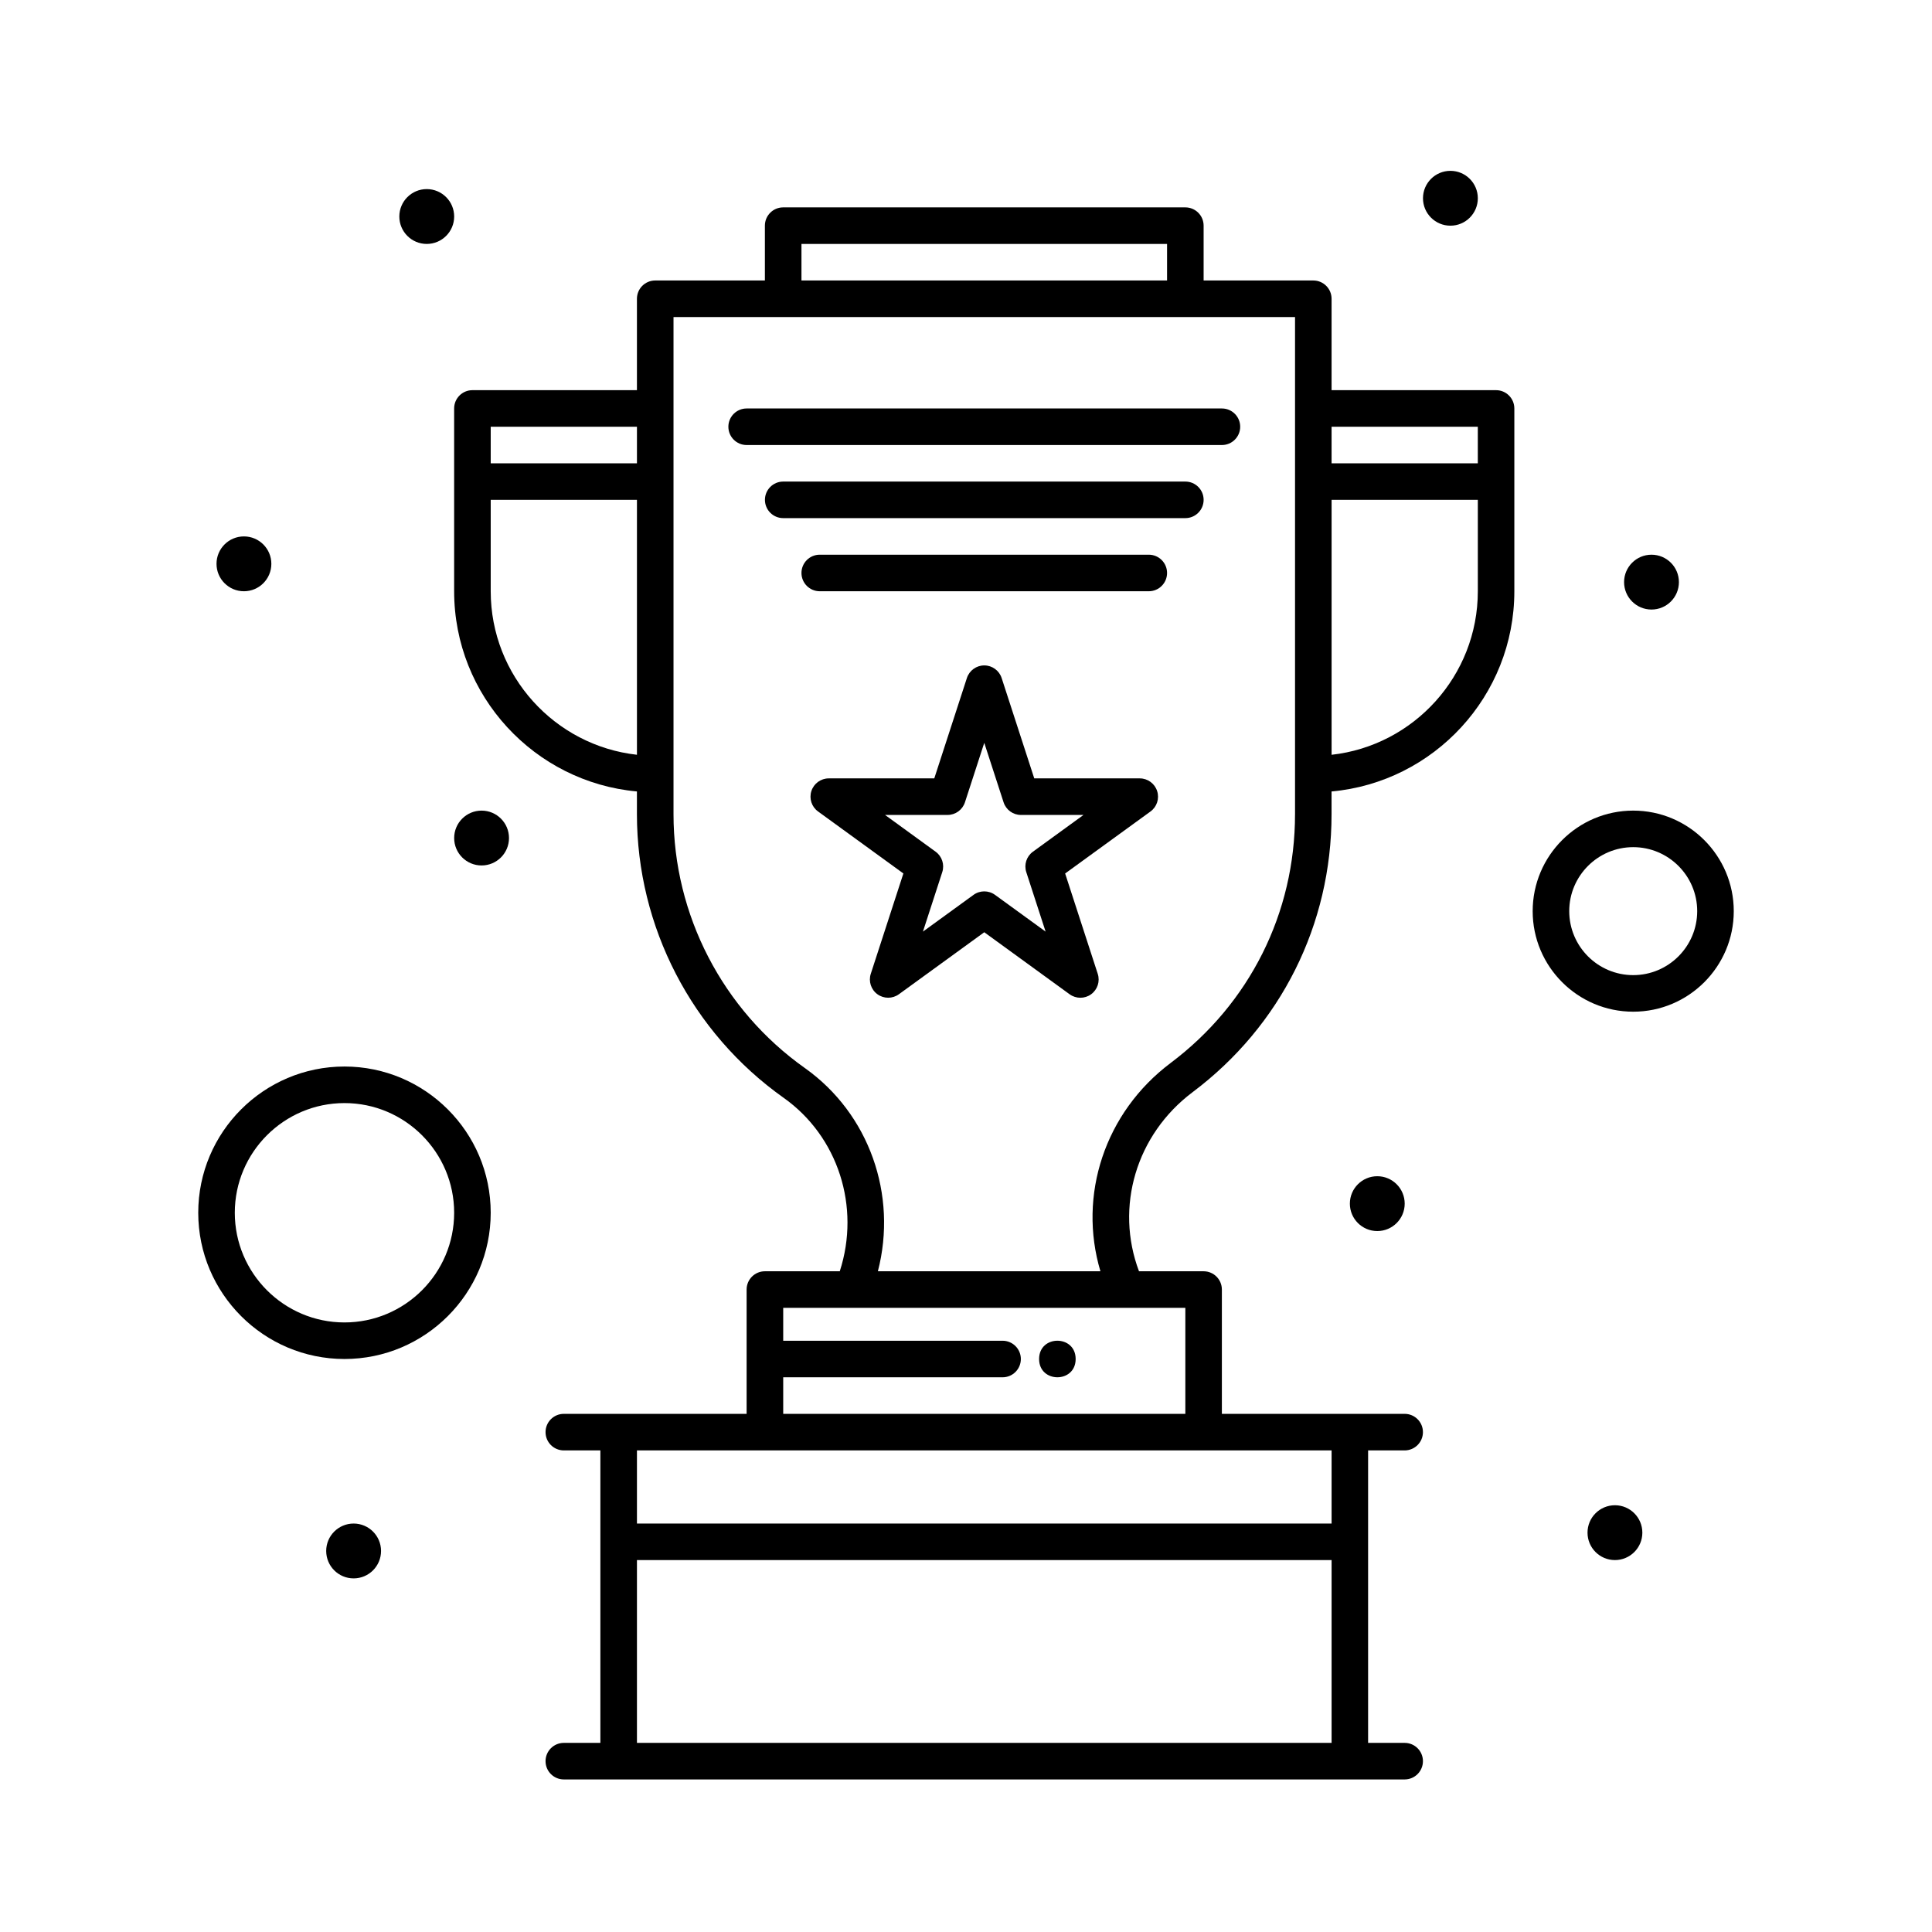 <?xml version="1.0" encoding="UTF-8"?>
<!-- Uploaded to: ICON Repo, www.svgrepo.com, Generator: ICON Repo Mixer Tools -->
<svg fill="#000000" width="800px" height="800px" version="1.1" viewBox="144 144 512 512" xmlns="http://www.w3.org/2000/svg">
 <g>
  <path d="m446.05 350.28h-27.961l-8.641-26.59c-0.648-1.996-2.508-3.348-4.606-3.348s-3.957 1.352-4.606 3.348l-8.641 26.59h-27.961c-2.098 0-3.957 1.352-4.606 3.348s0.062 4.184 1.758 5.414l22.621 16.434-8.641 26.594c-0.648 1.996 0.062 4.18 1.758 5.414 1.699 1.234 3.996 1.234 5.695 0l22.621-16.43 22.621 16.438c1.699 1.23 3.996 1.234 5.695 0 1.699-1.234 2.41-3.422 1.758-5.414l-8.641-26.594 22.621-16.434c1.699-1.234 2.406-3.422 1.758-5.414-0.648-2.004-2.508-3.356-4.606-3.356zm-28.316 19.43c-1.699 1.234-2.406 3.422-1.758 5.414l5.121 15.762-13.406-9.738c-1.699-1.234-3.996-1.234-5.695 0l-13.406 9.738 5.121-15.762c0.648-1.996-0.062-4.184-1.758-5.414l-13.406-9.742h16.57c2.098 0 3.957-1.352 4.606-3.348l5.121-15.758 5.121 15.762c0.648 1.996 2.508 3.348 4.606 3.348h16.57z"/>
  <path d="m467.82 252.25h-125.95c-2.676 0-4.844 2.168-4.844 4.844s2.168 4.844 4.844 4.844h125.95c2.676 0 4.844-2.168 4.844-4.844s-2.168-4.844-4.844-4.844z"/>
  <path d="m458.13 271.62h-106.57c-2.676 0-4.844 2.168-4.844 4.844s2.168 4.844 4.844 4.844h106.57c2.676 0 4.844-2.168 4.844-4.844 0.004-2.676-2.168-4.844-4.844-4.844z"/>
  <path d="m448.44 291h-87.199c-2.676 0-4.844 2.168-4.844 4.844 0 2.676 2.168 4.844 4.844 4.844h87.199c2.676 0 4.844-2.168 4.844-4.844 0-2.676-2.168-4.844-4.844-4.844z"/>
  <path d="m429.06 504.15c0 6.457-9.688 6.457-9.688 0 0-6.461 9.688-6.461 9.688 0"/>
  <path d="m244.98 555.02c0 4.016-3.254 7.269-7.266 7.269-4.016 0-7.269-3.254-7.269-7.269 0-4.012 3.254-7.266 7.269-7.266 4.012 0 7.266 3.254 7.266 7.266"/>
  <path d="m579.24 550.17c0 4.016-3.254 7.266-7.266 7.266-4.016 0-7.266-3.25-7.266-7.266 0-4.012 3.25-7.266 7.266-7.266 4.012 0 7.266 3.254 7.266 7.266"/>
  <path d="m516.26 462.98c0 4.012-3.254 7.266-7.266 7.266-4.012 0-7.266-3.254-7.266-7.266 0-4.016 3.254-7.269 7.266-7.269 4.012 0 7.266 3.254 7.266 7.269"/>
  <path d="m588.93 298.27c0 4.012-3.254 7.266-7.266 7.266-4.012 0-7.266-3.254-7.266-7.266 0-4.016 3.254-7.269 7.266-7.269 4.012 0 7.266 3.254 7.266 7.269"/>
  <path d="m535.64 196.54c0 4.016-3.254 7.269-7.266 7.269-4.016 0-7.269-3.254-7.269-7.269 0-4.012 3.254-7.266 7.269-7.266 4.012 0 7.266 3.254 7.266 7.266"/>
  <path d="m264.36 201.38c0 4.012-3.254 7.266-7.269 7.266-4.012 0-7.266-3.254-7.266-7.266 0-4.016 3.254-7.269 7.266-7.269 4.016 0 7.269 3.254 7.269 7.269"/>
  <path d="m215.91 293.42c0 4.016-3.254 7.269-7.266 7.269-4.016 0-7.266-3.254-7.266-7.269 0-4.012 3.25-7.266 7.266-7.266 4.012 0 7.266 3.254 7.266 7.266"/>
  <path d="m278.89 366.09c0 4.012-3.254 7.266-7.266 7.266-4.016 0-7.266-3.254-7.266-7.266 0-4.016 3.25-7.269 7.266-7.269 4.012 0 7.266 3.254 7.266 7.269"/>
  <path d="m540.48 247.4h-43.598v-24.223c0-2.676-2.168-4.844-4.844-4.844h-29.066v-14.531c0-2.676-2.168-4.844-4.844-4.844h-106.58c-2.676 0-4.844 2.168-4.844 4.844v14.531h-29.066c-2.676 0-4.844 2.168-4.844 4.844v24.223h-43.598c-2.676 0-4.844 2.168-4.844 4.844v48.441c0 27.75 21.324 50.602 48.441 53.059v6.043c0 29.797 14.531 57.887 38.871 75.137 14.469 10.254 20.418 28.914 14.887 45.969l-19.848 0.008c-2.676 0-4.844 2.168-4.844 4.844v32.941h-48.441c-2.676 0-4.844 2.168-4.844 4.844s2.168 4.844 4.844 4.844h9.688v77.508h-9.688c-2.676 0-4.844 2.168-4.844 4.844 0 2.676 2.168 4.844 4.844 4.844h14.531 208.3c2.676 0 4.844-2.168 4.844-4.844 0-2.676-2.168-4.844-4.844-4.844h-9.688v-77.508h9.688c2.676 0 4.844-2.168 4.844-4.844s-2.168-4.844-4.844-4.844h-48.441v-32.941c0-2.676-2.168-4.844-4.844-4.844h-17.117c-6.414-17.004-0.789-36.211 14.207-47.469 23.398-17.574 36.82-44.418 36.82-73.641v-6.043c27.121-2.457 48.441-25.309 48.441-53.059v-48.441c0-2.676-2.168-4.848-4.844-4.848zm-4.844 9.691v9.688h-38.754v-9.688zm-179.24-48.445h96.887v9.688h-96.887zm-43.598 48.445v9.688h-38.754v-9.688zm-38.754 43.598v-24.223h38.754v67.555c-21.77-2.418-38.754-20.93-38.754-43.332zm38.754 305.19v-48.441h184.09v48.441zm184.09-58.129h-184.09v-19.379h184.09zm-38.758-29.066h-106.57v-9.688h58.133c2.676 0 4.844-2.168 4.844-4.844s-2.168-4.844-4.844-4.844h-58.133v-8.719h106.57zm29.066-158.89c0 26.148-12.012 50.164-32.949 65.891-17.484 13.133-24.629 35.078-18.621 55.215h-58.977c5.242-20.23-2.281-41.758-19.375-53.875-21.781-15.438-34.785-40.57-34.785-67.23v-131.77h164.71v131.77zm9.691-15.77v-67.555h38.754v24.223c0 22.402-16.984 40.914-38.754 43.332z"/>
  <path d="m235.29 426.64c-21.371 0-38.754 17.383-38.754 38.754 0 21.371 17.387 38.754 38.754 38.754 21.371 0 38.754-17.387 38.754-38.754 0-21.371-17.387-38.754-38.754-38.754zm0 67.82c-16.027 0-29.066-13.039-29.066-29.066 0-16.027 13.039-29.066 29.066-29.066 16.027 0 29.066 13.039 29.066 29.066 0 16.027-13.039 29.066-29.066 29.066z"/>
  <path d="m576.82 358.82c-14.691 0-26.645 11.953-26.645 26.645s11.953 26.645 26.645 26.645 26.645-11.953 26.645-26.645-11.953-26.645-26.645-26.645zm0 43.598c-9.348 0-16.957-7.606-16.957-16.957 0-9.348 7.606-16.957 16.957-16.957 9.348 0 16.957 7.606 16.957 16.957-0.004 9.352-7.609 16.957-16.957 16.957z"/>
 </g>
</svg>